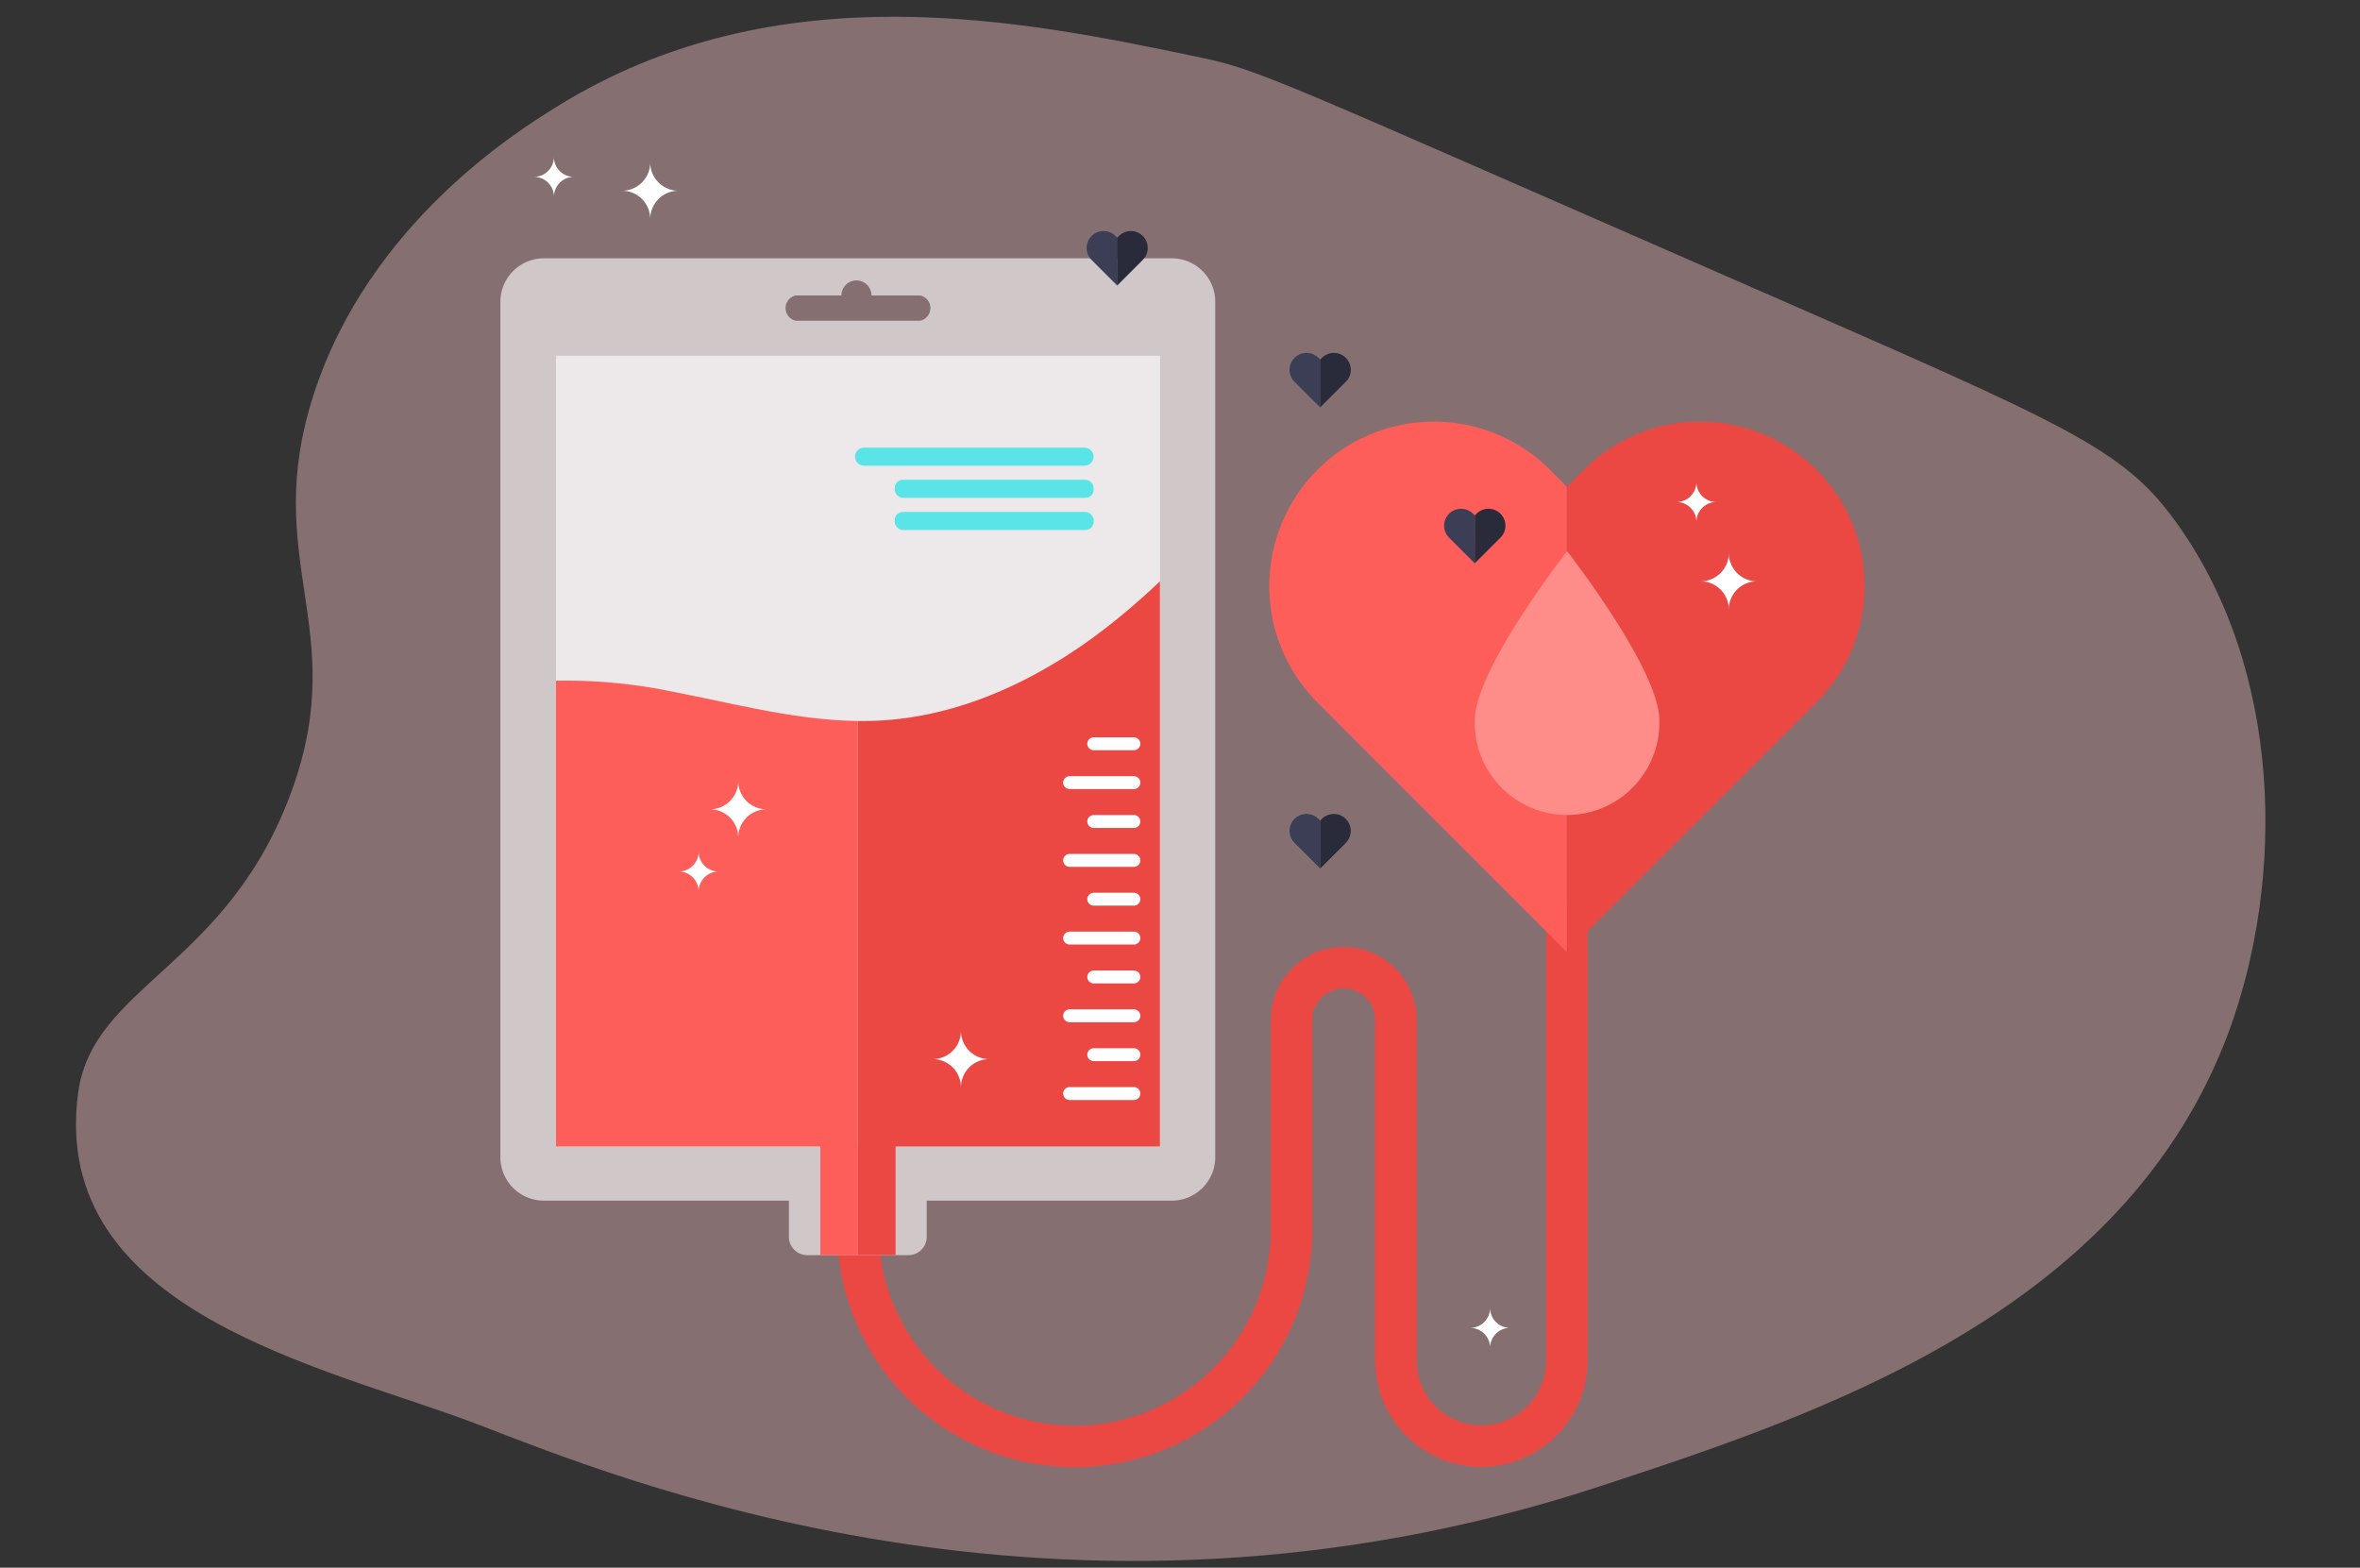 <svg id="Livello_1" data-name="Livello 1" xmlns="http://www.w3.org/2000/svg" viewBox="0 0 366 243.12"><rect x="0" y="0" width="366" height="243.12" fill="#333333" stroke="none"/><defs><style>.cls-1{fill:#ffc8ce;opacity:0.4;}.cls-2{fill:#3b3e54;}.cls-3{fill:#292b3b;}.cls-4,.cls-8{fill:none;}.cls-4{stroke:#eb4844;stroke-miterlimit:10;stroke-width:6.44px;}.cls-11,.cls-5{fill:#fff;}.cls-5{opacity:0.61;}.cls-6{fill:#fe5e5a;}.cls-7{fill:#eb4844;}.cls-8{stroke:#fff;stroke-linecap:round;stroke-linejoin:round;stroke-width:2px;}.cls-9{fill:#fe8c89;}.cls-10{fill:#5be4e8;}</style></defs><title>ematologia02</title><path class="cls-1" d="M337.6,81.15c-8.33-11.63-16.58-15-65.44-36.38-75.37-32.92-76.68-33.95-86.67-36-26.6-5.54-64.9-13.52-99.17,7.79-6,3.72-29,18-37.63,44.47-8.38,25.72,5.57,36.21-3.29,61.16-9.89,27.83-31,30.41-33.29,47.33C7.6,203.59,50.76,212,73.83,220.8,95,228.88,164.32,258,248,230.54c33.75-11.08,81.45-26.75,97.66-70.56C354.33,136.42,354.11,104.21,337.6,81.15Z"/><path class="cls-2" d="M204.47,127a2.62,2.62,0,0,0-3.71,3.71l4,4v-7.42Z"/><path class="cls-3" d="M208.72,130.73,207.44,132l-2.69,2.69v-7.42L205,127a2.62,2.62,0,0,1,3.71,3.71Z"/><path class="cls-4" d="M133.06,142.4v48.3a33.62,33.62,0,0,0,33.62,33.62h0a33.62,33.62,0,0,0,33.62-33.62V158.17a8.09,8.09,0,0,1,8.09-8.09h0a8.09,8.09,0,0,1,8.09,8.09V211a13.27,13.27,0,0,0,13.27,13.27h0A13.27,13.27,0,0,0,243,211V139.92"/><path class="cls-5" d="M181.77,40.06H84.35a6.75,6.75,0,0,0-6.75,6.75V179.45a6.75,6.75,0,0,0,6.75,6.75h38v5.62a2.83,2.83,0,0,0,2.82,2.83H140.9a2.83,2.83,0,0,0,2.82-2.83v-5.62h38a6.75,6.75,0,0,0,6.75-6.75V46.81A6.75,6.75,0,0,0,181.77,40.06Zm-39.08,9.68H123.43a2,2,0,0,1,0-3.92h7.06a2.33,2.33,0,0,1,4.66,0h7.54a2,2,0,0,1,0,3.92Z"/><rect class="cls-5" x="86.22" y="55.17" width="93.68" height="122.64"/><path class="cls-6" d="M104.55,107.32a80.49,80.49,0,0,0-18.33-1.75v72.24h41v16.84h5.83V111.81C123.48,111.7,114,109.14,104.55,107.32Z"/><path class="cls-7" d="M171.44,97.43c-10,7.73-21.93,13.5-34.56,14.29-1.28.08-2.55.1-3.82.09v82.83h5.83V177.81h41V90.15A110.08,110.08,0,0,1,171.44,97.43Z"/><line class="cls-8" x1="165.88" y1="169.59" x2="175.85" y2="169.59"/><line class="cls-8" x1="169.62" y1="163.56" x2="175.85" y2="163.56"/><line class="cls-8" x1="165.88" y1="157.53" x2="175.85" y2="157.53"/><line class="cls-8" x1="169.62" y1="151.51" x2="175.85" y2="151.51"/><line class="cls-8" x1="165.88" y1="145.48" x2="175.85" y2="145.48"/><line class="cls-8" x1="169.62" y1="139.45" x2="175.85" y2="139.45"/><line class="cls-8" x1="165.88" y1="133.43" x2="175.85" y2="133.43"/><line class="cls-8" x1="169.62" y1="127.4" x2="175.85" y2="127.4"/><line class="cls-8" x1="165.88" y1="121.37" x2="175.85" y2="121.37"/><line class="cls-8" x1="169.62" y1="115.35" x2="175.85" y2="115.35"/><path class="cls-6" d="M240.39,72.86a25.5,25.5,0,1,0-36.07,36.07L243,147.64V75.5Z"/><path class="cls-7" d="M281.74,108.92l-12.52,12.52L243,147.64V75.5l2.64-2.64a25.5,25.5,0,0,1,36.07,36.07Z"/><path class="cls-9" d="M257.34,111.69a14.32,14.32,0,1,1-28.63,0c0-7.91,14.32-26.21,14.32-26.21S257.34,103.78,257.34,111.69Z"/><path class="cls-10" d="M168.21,72.22H134a1.4,1.4,0,0,1-1.4-1.4h0a1.4,1.4,0,0,1,1.4-1.4h34.19a1.4,1.4,0,0,1,1.4,1.4h0A1.4,1.4,0,0,1,168.21,72.22Z"/><rect class="cls-10" x="138.75" y="74.4" width="30.86" height="2.81" rx="1.28" ry="1.28"/><rect class="cls-10" x="138.75" y="79.39" width="30.86" height="2.81" rx="1.28" ry="1.28"/><path class="cls-2" d="M228.44,79.67a2.62,2.62,0,1,0-3.71,3.71l4,4V79.94Z"/><path class="cls-3" d="M232.7,83.37l-1.29,1.29-2.69,2.69V79.94l.27-.27a2.62,2.62,0,0,1,3.71,3.71Z"/><path class="cls-2" d="M204.47,55.5a2.62,2.62,0,0,0-3.71,3.71l4,4V55.77Z"/><path class="cls-3" d="M208.72,59.2l-1.29,1.29-2.69,2.69V55.77l.27-.27a2.62,2.62,0,1,1,3.71,3.71Z"/><path class="cls-2" d="M173,36.6a2.62,2.62,0,0,0-3.71,3.71l4,4V36.87Z"/><path class="cls-3" d="M177.23,40.31l-1.29,1.29-2.69,2.69V36.87l.27-.27a2.62,2.62,0,0,1,3.71,3.71Z"/><path class="cls-11" d="M110.11,125.51a4.38,4.38,0,0,0,4.38-4.38,4.38,4.38,0,0,0,4.38,4.38,4.38,4.38,0,0,0-4.38,4.38A4.38,4.38,0,0,0,110.11,125.51Z"/><path class="cls-11" d="M144.65,164.25a4.38,4.38,0,0,0,4.38-4.38,4.38,4.38,0,0,0,4.38,4.38,4.38,4.38,0,0,0-4.38,4.38A4.38,4.38,0,0,0,144.65,164.25Z"/><path class="cls-11" d="M263.73,90.15a4.38,4.38,0,0,0,4.38-4.38,4.38,4.38,0,0,0,4.38,4.38,4.38,4.38,0,0,0-4.38,4.38A4.38,4.38,0,0,0,263.73,90.15Z"/><path class="cls-11" d="M96.46,29.58a4.38,4.38,0,0,0,4.38-4.38,4.38,4.38,0,0,0,4.38,4.38A4.38,4.38,0,0,0,100.84,34,4.38,4.38,0,0,0,96.46,29.58Z"/><path class="cls-11" d="M105.26,135.16a3.09,3.09,0,0,0,3.09-3.09,3.09,3.09,0,0,0,3.09,3.09,3.09,3.09,0,0,0-3.09,3.09A3.09,3.09,0,0,0,105.26,135.16Z"/><path class="cls-11" d="M260,77.85a3.09,3.09,0,0,0,3.09-3.09,3.09,3.09,0,0,0,3.09,3.09,3.09,3.09,0,0,0-3.09,3.09A3.09,3.09,0,0,0,260,77.85Z"/><path class="cls-11" d="M82.81,27.43a3.09,3.09,0,0,0,3.09-3.09A3.09,3.09,0,0,0,89,27.43a3.09,3.09,0,0,0-3.09,3.09A3.09,3.09,0,0,0,82.81,27.43Z"/><path class="cls-11" d="M228,205.93a3.09,3.09,0,0,0,3.09-3.09,3.09,3.09,0,0,0,3.09,3.09,3.09,3.09,0,0,0-3.09,3.09A3.09,3.09,0,0,0,228,205.93Z"/></svg>